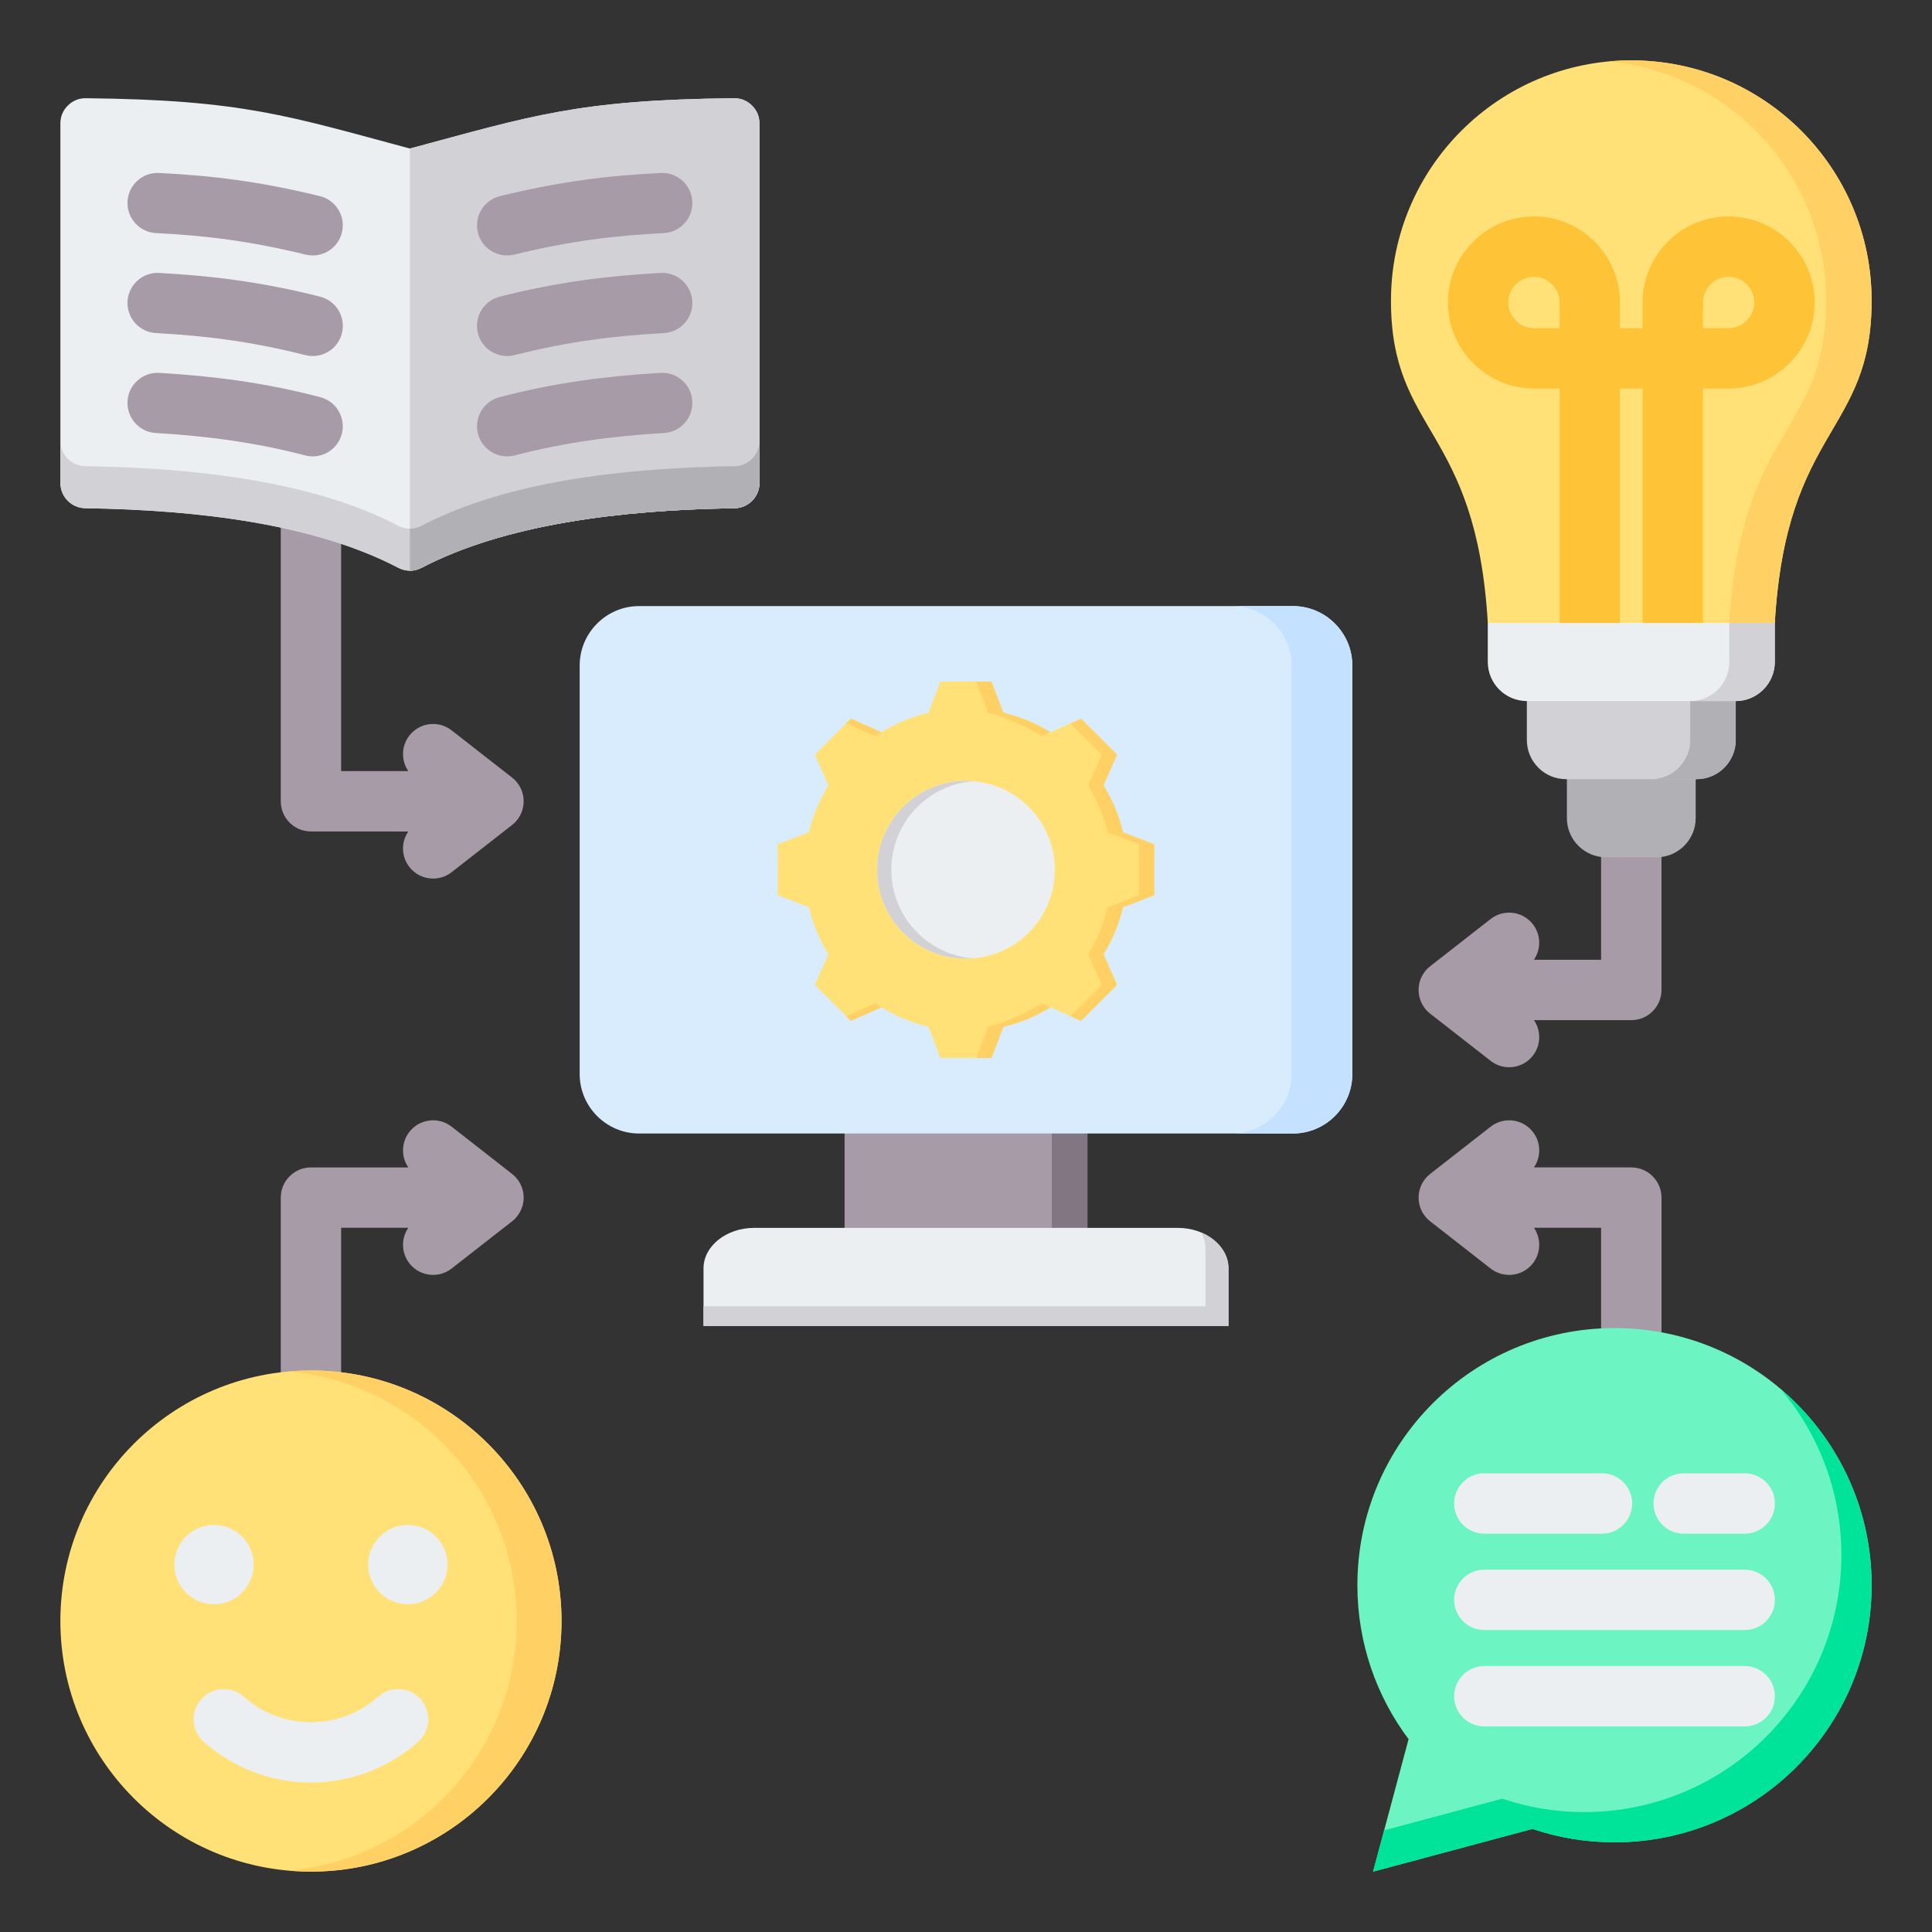 <svg width="163" height="163" viewBox="0 0 163 163" fill="none" xmlns="http://www.w3.org/2000/svg">
<rect x="0" y="0" width="163" height="163" fill="#333333" stroke="none"/>
<path fill-rule="evenodd" clip-rule="evenodd" d="M140.177 129.797C140.177 131.203 139.037 132.344 137.63 132.344C136.224 132.344 135.083 131.203 135.083 129.797V103.587H129.417C130.027 104.476 130.023 105.692 129.325 106.587C128.462 107.691 126.867 107.887 125.763 107.024L120.699 103.07C120.524 102.938 120.364 102.783 120.223 102.602C119.361 101.498 119.557 99.903 120.661 99.041L125.763 95.056C126.867 94.194 128.462 94.39 129.325 95.494C130.024 96.389 130.028 97.605 129.417 98.493H137.631C139.037 98.493 140.178 99.634 140.178 101.04V129.797H140.177ZM38.102 73.586C36.998 74.449 35.403 74.253 34.54 73.148C33.841 72.254 33.837 71.037 34.448 70.149H26.234C24.828 70.149 23.688 69.009 23.688 67.602V38.846C23.688 37.44 24.828 36.299 26.234 36.299C27.641 36.299 28.781 37.44 28.781 38.846V65.055H34.448C33.837 64.167 33.842 62.951 34.54 62.056C35.403 60.952 36.998 60.756 38.102 61.618L43.166 65.573C43.341 65.704 43.501 65.86 43.642 66.04C44.504 67.145 44.309 68.74 43.204 69.602L38.102 73.586ZM34.448 98.493C33.837 97.605 33.842 96.389 34.54 95.494C35.403 94.39 36.998 94.194 38.102 95.056L43.204 99.041C44.309 99.903 44.504 101.498 43.642 102.602C43.501 102.783 43.341 102.939 43.166 103.07L38.102 107.024C36.998 107.887 35.403 107.691 34.54 106.587C33.842 105.692 33.837 104.476 34.448 103.587H28.781V129.797C28.781 131.203 27.641 132.344 26.234 132.344C24.828 132.344 23.688 131.203 23.688 129.797V101.041C23.688 99.634 24.828 98.494 26.234 98.494H34.448V98.493ZM129.417 86.067C130.027 86.956 130.023 88.172 129.325 89.067C128.462 90.171 126.867 90.367 125.763 89.504L120.661 85.52C119.556 84.658 119.361 83.063 120.223 81.958C120.364 81.778 120.524 81.622 120.699 81.491L125.762 77.536C126.867 76.674 128.461 76.87 129.324 77.974C130.023 78.869 130.027 80.085 129.416 80.973H135.083V54.764C135.083 53.358 136.224 52.217 137.63 52.217C139.037 52.217 140.177 53.358 140.177 54.764V83.52C140.177 84.927 139.037 86.067 137.63 86.067L129.417 86.067Z" fill="#A79BA7"/>
<path fill-rule="evenodd" clip-rule="evenodd" d="M7.244 8.287C20.473 8.417 24.38 9.798 34.584 12.533C44.788 9.798 48.695 8.417 61.924 8.287C62.514 8.281 63.023 8.488 63.443 8.903C63.862 9.318 64.074 9.826 64.074 10.415V40.75C64.074 41.91 63.138 42.86 61.978 42.878C52.246 43.025 42.569 44.247 35.569 47.901C34.933 48.233 34.236 48.233 33.599 47.901C26.6 44.247 16.922 43.025 7.19 42.878C6.03 42.86 5.095 41.91 5.095 40.75V10.415C5.095 9.826 5.306 9.318 5.726 8.903C6.145 8.488 6.654 8.281 7.244 8.287Z" fill="#ECEFF1"/>
<path fill-rule="evenodd" clip-rule="evenodd" d="M64.074 37.203V40.75C64.074 41.91 63.138 42.86 61.978 42.878C52.246 43.025 42.569 44.247 35.569 47.901C34.933 48.233 34.236 48.233 33.599 47.901C26.6 44.247 16.922 43.025 7.19 42.878C6.03 42.86 5.095 41.91 5.095 40.75V37.203C5.095 38.363 6.03 39.313 7.19 39.331C16.922 39.478 26.6 40.7 33.599 44.354C34.236 44.686 34.933 44.686 35.569 44.354C42.569 40.7 52.246 39.478 61.978 39.331C63.138 39.313 64.074 38.363 64.074 37.203Z" fill="#D1D1D6"/>
<path fill-rule="evenodd" clip-rule="evenodd" d="M34.584 12.533C44.788 9.798 48.695 8.417 61.924 8.287C62.514 8.281 63.023 8.488 63.443 8.903C63.862 9.318 64.074 9.826 64.074 10.415V40.75C64.074 41.91 63.138 42.86 61.978 42.878C52.246 43.025 42.568 44.247 35.569 47.901C35.251 48.067 34.917 48.15 34.584 48.15V12.533Z" fill="#D1D1D6"/>
<path fill-rule="evenodd" clip-rule="evenodd" d="M64.074 37.203V40.75C64.074 41.91 63.138 42.86 61.978 42.878C52.246 43.025 42.568 44.247 35.569 47.901C35.251 48.067 34.917 48.15 34.584 48.15V44.603C34.917 44.603 35.251 44.52 35.569 44.354C42.568 40.7 52.246 39.478 61.978 39.331C63.138 39.313 64.074 38.363 64.074 37.203Z" fill="#B1B1B5"/>
<path fill-rule="evenodd" clip-rule="evenodd" d="M26.979 16.546C28.341 16.875 29.179 18.247 28.849 19.61C28.52 20.973 27.148 21.81 25.785 21.48C23.41 20.9 21.293 20.499 19.246 20.216C17.202 19.933 15.243 19.771 13.176 19.667C11.775 19.601 10.693 18.411 10.758 17.01C10.824 15.609 12.014 14.527 13.415 14.593C15.649 14.705 17.757 14.88 19.943 15.182C22.125 15.484 24.401 15.916 26.979 16.546ZM43.383 21.48C42.02 21.81 40.648 20.973 40.318 19.61C39.989 18.247 40.826 16.875 42.189 16.546C44.766 15.916 47.042 15.484 49.225 15.182C51.41 14.88 53.519 14.705 55.752 14.593C57.154 14.527 58.343 15.61 58.409 17.011C58.475 18.412 57.392 19.601 55.991 19.667C53.924 19.771 51.965 19.933 49.921 20.216C47.875 20.499 45.758 20.9 43.383 21.48ZM43.403 29.962C42.04 30.302 40.659 29.474 40.319 28.111C39.978 26.749 40.806 25.368 42.169 25.028C44.597 24.413 46.853 23.975 49.08 23.658C51.279 23.345 53.45 23.153 55.733 23.027C57.134 22.95 58.332 24.024 58.409 25.425C58.486 26.826 57.412 28.024 56.011 28.101C53.891 28.218 51.865 28.397 49.796 28.692C47.754 28.982 45.668 29.389 43.403 29.962ZM43.422 38.422C42.065 38.773 40.68 37.958 40.328 36.601C39.977 35.244 40.792 33.858 42.149 33.507C44.501 32.895 46.742 32.45 48.967 32.126C51.182 31.803 53.405 31.596 55.723 31.458C57.124 31.376 58.327 32.445 58.409 33.846C58.492 35.247 57.422 36.45 56.021 36.532C53.857 36.66 51.773 36.856 49.683 37.16C47.604 37.463 45.543 37.87 43.422 38.422ZM26.999 25.027C28.361 25.368 29.19 26.749 28.849 28.111C28.509 29.474 27.128 30.302 25.765 29.962C23.499 29.388 21.413 28.982 19.372 28.691C17.303 28.397 15.277 28.217 13.156 28.1C11.755 28.024 10.682 26.825 10.759 25.424C10.835 24.023 12.034 22.95 13.435 23.027C15.718 23.152 17.888 23.344 20.088 23.658C22.314 23.975 24.57 24.413 26.999 25.027ZM27.019 33.507C28.376 33.859 29.191 35.244 28.839 36.602C28.488 37.959 27.102 38.774 25.745 38.422C23.625 37.87 21.564 37.463 19.484 37.161C17.395 36.856 15.311 36.661 13.146 36.533C11.745 36.451 10.676 35.248 10.758 33.847C10.841 32.446 12.044 31.377 13.445 31.459C15.763 31.596 17.986 31.804 20.201 32.127C22.425 32.45 24.667 32.895 27.019 33.507Z" fill="#A79BA7"/>
<path fill-rule="evenodd" clip-rule="evenodd" d="M132.197 63.506H143.063V69.032C143.063 70.844 141.58 72.327 139.768 72.327H135.492C133.68 72.327 132.197 70.844 132.197 69.032V63.506Z" fill="#B1B1B5"/>
<path fill-rule="evenodd" clip-rule="evenodd" d="M128.818 55.549H146.442V62.442C146.442 64.254 144.96 65.737 143.148 65.737H132.114C130.301 65.737 128.819 64.254 128.819 62.442L128.818 55.549Z" fill="#D1D1D6"/>
<path fill-rule="evenodd" clip-rule="evenodd" d="M142.604 54.548V62.442C142.604 64.244 141.132 65.737 139.31 65.737H143.148C144.96 65.737 146.442 64.254 146.442 62.442V54.547C145.189 54.588 143.866 54.548 142.604 54.548Z" fill="#B1B1B5"/>
<path fill-rule="evenodd" clip-rule="evenodd" d="M125.523 49.266H149.737V55.852C149.737 57.665 148.255 59.147 146.443 59.147H128.818C127.006 59.147 125.523 57.665 125.523 55.852V49.266Z" fill="#ECEFF1"/>
<path fill-rule="evenodd" clip-rule="evenodd" d="M145.899 52.557V55.549V55.852C145.899 57.664 144.417 59.147 142.604 59.147H146.442C146.479 59.147 146.516 59.146 146.552 59.145C148.314 59.087 149.737 57.628 149.737 55.852V52.557H145.899V52.557Z" fill="#D1D1D6"/>
<path fill-rule="evenodd" clip-rule="evenodd" d="M137.63 5.093C148.828 5.093 157.906 14.171 157.906 25.37C157.906 36.631 150.713 35.958 149.737 52.556H125.523C124.547 35.958 117.354 36.631 117.354 25.37C117.354 14.171 126.432 5.093 137.63 5.093Z" fill="#FFE177"/>
<path fill-rule="evenodd" clip-rule="evenodd" d="M135.711 5.183C146.009 6.15 154.068 14.818 154.068 25.37C154.068 35.83 147.861 35.993 146.197 49.266C146.069 50.283 145.968 51.376 145.899 52.557H149.737C150.713 35.958 157.906 36.631 157.906 25.37C157.906 14.172 148.828 5.094 137.63 5.094C136.983 5.093 136.343 5.124 135.711 5.183Z" fill="#FFD064"/>
<path fill-rule="evenodd" clip-rule="evenodd" d="M131.582 52.556V32.777H129.417C127.418 32.777 125.603 31.961 124.288 30.647C122.974 29.333 122.158 27.517 122.158 25.518C122.158 23.519 122.974 21.704 124.288 20.39C125.603 19.076 127.418 18.26 129.417 18.26C131.415 18.26 133.231 19.076 134.545 20.39C135.859 21.704 136.675 23.52 136.675 25.518V27.683H138.585V25.518C138.585 23.52 139.401 21.704 140.715 20.39C142.029 19.076 143.845 18.26 145.843 18.26C147.842 18.26 149.657 19.076 150.972 20.39C152.286 21.704 153.102 23.52 153.102 25.518C153.102 27.517 152.286 29.332 150.972 30.647C149.657 31.961 147.842 32.777 145.843 32.777H143.678V52.556H138.585V32.777H136.675V52.556H131.582ZM131.582 27.683V25.518C131.582 24.926 131.337 24.385 130.944 23.991C130.55 23.598 130.009 23.354 129.417 23.354C128.824 23.354 128.283 23.598 127.89 23.991C127.496 24.385 127.252 24.926 127.252 25.518C127.252 26.111 127.496 26.652 127.89 27.045C128.283 27.439 128.824 27.683 129.417 27.683H131.582ZM143.678 27.683H145.843C146.436 27.683 146.977 27.439 147.37 27.045C147.764 26.652 148.008 26.111 148.008 25.518C148.008 24.926 147.764 24.385 147.37 23.991C146.977 23.598 146.436 23.354 145.843 23.354C145.25 23.354 144.71 23.598 144.316 23.991C143.923 24.385 143.678 24.926 143.678 25.518L143.678 27.683Z" fill="#FFC338"/>
<path fill-rule="evenodd" clip-rule="evenodd" d="M136.214 112.047C148.194 112.047 157.907 121.759 157.907 133.74C157.907 145.721 148.194 155.433 136.214 155.433C133.792 155.433 131.464 155.036 129.29 154.304L115.845 157.907L118.839 146.731C116.127 143.11 114.521 138.613 114.521 133.74C114.521 121.759 124.233 112.047 136.214 112.047Z" fill="#6CF5C2"/>
<path fill-rule="evenodd" clip-rule="evenodd" d="M150.223 117.179C154.922 121.158 157.906 127.1 157.906 133.74C157.906 145.721 148.194 155.433 136.213 155.433C133.792 155.433 131.464 155.036 129.289 154.304L115.845 157.907L116.778 154.422L126.738 151.753C128.913 152.485 131.241 152.882 133.662 152.882C145.643 152.882 155.355 143.17 155.355 131.189C155.355 125.848 153.424 120.959 150.223 117.179Z" fill="#00E499"/>
<path fill-rule="evenodd" clip-rule="evenodd" d="M125.23 145.654C123.824 145.654 122.684 144.513 122.684 143.107C122.684 141.7 123.824 140.56 125.23 140.56H147.196C148.603 140.56 149.743 141.7 149.743 143.107C149.743 144.513 148.603 145.654 147.196 145.654H125.23ZM125.231 129.394C123.824 129.394 122.684 128.253 122.684 126.847C122.684 125.44 123.824 124.3 125.231 124.3H135.155C136.561 124.3 137.702 125.44 137.702 126.847C137.702 128.253 136.561 129.394 135.155 129.394H125.231ZM142.052 129.394C140.645 129.394 139.505 128.253 139.505 126.847C139.505 125.44 140.645 124.3 142.052 124.3H147.196C148.603 124.3 149.743 125.44 149.743 126.847C149.743 128.253 148.603 129.394 147.196 129.394H142.052ZM125.231 137.524C123.824 137.524 122.684 136.383 122.684 134.977C122.684 133.57 123.824 132.43 125.231 132.43H147.196C148.603 132.43 149.743 133.57 149.743 134.977C149.743 136.383 148.603 137.524 147.196 137.524H125.231Z" fill="#ECEFF1"/>
<path d="M26.234 157.906C37.91 157.906 47.374 148.441 47.374 136.765C47.374 125.09 37.91 115.625 26.234 115.625C14.559 115.625 5.094 125.09 5.094 136.765C5.094 148.441 14.559 157.906 26.234 157.906Z" fill="#FFE177"/>
<path fill-rule="evenodd" clip-rule="evenodd" d="M26.234 115.625C37.91 115.625 47.375 125.09 47.375 136.765C47.375 148.441 37.91 157.906 26.234 157.906C25.598 157.906 24.969 157.876 24.347 157.821C35.138 156.866 43.599 147.804 43.599 136.765C43.599 125.726 35.138 116.665 24.347 115.71C24.969 115.655 25.598 115.625 26.234 115.625Z" fill="#FFD064"/>
<path fill-rule="evenodd" clip-rule="evenodd" d="M31.898 143.151C32.948 142.217 34.556 142.311 35.49 143.36C36.424 144.409 36.33 146.017 35.281 146.951C34.059 148.037 32.633 148.908 31.062 149.505C29.553 150.078 27.925 150.392 26.234 150.392C24.544 150.392 22.916 150.078 21.406 149.505C19.835 148.908 18.409 148.037 17.188 146.951C16.138 146.017 16.045 144.409 16.979 143.36C17.913 142.311 19.521 142.217 20.57 143.151C21.341 143.836 22.23 144.382 23.197 144.749C24.131 145.104 25.155 145.299 26.235 145.299C27.314 145.299 28.337 145.104 29.272 144.749C30.239 144.382 31.127 143.836 31.898 143.151Z" fill="#ECEFF1"/>
<path fill-rule="evenodd" clip-rule="evenodd" d="M34.41 128.655C35.334 128.655 36.171 129.03 36.776 129.636C37.382 130.242 37.757 131.079 37.757 132.003C37.757 132.926 37.382 133.764 36.776 134.369C36.171 134.975 35.334 135.35 34.41 135.35C33.486 135.35 32.649 134.975 32.043 134.369C31.438 133.763 31.062 132.926 31.062 132.003C31.062 131.079 31.437 130.241 32.043 129.636C32.649 129.03 33.486 128.655 34.41 128.655Z" fill="#ECEFF1"/>
<path fill-rule="evenodd" clip-rule="evenodd" d="M18.058 128.655C18.982 128.655 19.819 129.03 20.425 129.636C21.031 130.242 21.405 131.079 21.405 132.003C21.405 132.926 21.031 133.764 20.425 134.369C19.819 134.975 18.982 135.35 18.058 135.35C17.134 135.35 16.297 134.975 15.691 134.369C15.086 133.763 14.711 132.926 14.711 132.003C14.711 131.079 15.086 130.241 15.691 129.636C16.297 129.03 17.134 128.655 18.058 128.655Z" fill="#ECEFF1"/>
<path fill-rule="evenodd" clip-rule="evenodd" d="M71.256 91.193H91.743V108.033H71.256V91.193Z" fill="#A79BA7"/>
<path fill-rule="evenodd" clip-rule="evenodd" d="M88.743 91.193H91.744V108.033H88.743V91.193Z" fill="#837683"/>
<path fill-rule="evenodd" clip-rule="evenodd" d="M53.917 51.134H109.082C111.839 51.134 114.094 53.389 114.094 56.146V90.621C114.094 93.377 111.839 95.632 109.082 95.632H53.917C51.161 95.632 48.906 93.377 48.906 90.621V56.146C48.906 53.389 51.161 51.134 53.917 51.134Z" fill="#D8ECFE"/>
<path fill-rule="evenodd" clip-rule="evenodd" d="M103.955 51.134H109.082C111.838 51.134 114.093 53.389 114.093 56.146V90.621C114.093 93.377 111.838 95.632 109.082 95.632H103.955C106.711 95.632 108.966 93.377 108.966 90.621V56.146C108.966 53.389 106.711 51.134 103.955 51.134Z" fill="#C4E2FF"/>
<path fill-rule="evenodd" clip-rule="evenodd" d="M59.355 111.867H103.645V107.009C103.645 105.131 101.722 103.595 99.372 103.595H63.628C61.278 103.595 59.355 105.131 59.355 107.009V111.867Z" fill="#ECEFF1"/>
<path fill-rule="evenodd" clip-rule="evenodd" d="M59.355 111.867H103.645V107.009C103.645 105.7 102.71 104.556 101.347 103.984C101.579 104.403 101.708 104.867 101.708 105.353V110.211H59.355V111.867Z" fill="#D1D1D6"/>
<path fill-rule="evenodd" clip-rule="evenodd" d="M84.662 60.132C86.064 60.466 87.403 61.022 88.631 61.778L91.21 60.632L94.249 63.672L93.104 66.25C93.861 67.477 94.416 68.817 94.75 70.22L97.381 71.232V75.531L94.749 76.544C94.416 77.946 93.86 79.285 93.104 80.513L94.249 83.092L91.21 86.132L88.632 84.986C87.404 85.743 86.064 86.298 84.662 86.632L83.649 89.263H79.351L78.338 86.631C76.935 86.298 75.596 85.742 74.369 84.986L71.79 86.132L68.75 83.092L69.895 80.514C69.139 79.287 68.583 77.947 68.249 76.544L65.618 75.531V71.233L68.25 70.22C68.583 68.817 69.139 67.478 69.895 66.251L68.75 63.672L71.79 60.632L74.368 61.778C75.596 61.022 76.935 60.466 78.337 60.132L79.35 57.501H83.649L84.662 60.132Z" fill="#FFE177"/>
<path fill-rule="evenodd" clip-rule="evenodd" d="M74.369 84.986L71.79 86.132L71.393 85.735L73.811 84.661C73.994 84.774 74.18 84.882 74.369 84.986ZM84.662 60.132C86.064 60.466 87.403 61.022 88.631 61.778L87.898 62.103C86.671 61.347 84.773 60.466 83.371 60.132L82.358 57.501H83.649L84.662 60.132ZM88.632 84.987C87.404 85.743 86.064 86.299 84.662 86.632L83.649 89.263H82.358L83.371 86.632C84.773 86.299 86.671 85.417 87.899 84.661L88.632 84.987ZM71.393 61.029L71.79 60.633L74.369 61.778C74.18 61.882 73.994 61.991 73.811 62.104L71.393 61.029ZM90.316 61.029L91.21 60.633L94.249 63.672L93.104 66.25C93.861 67.478 94.416 68.817 94.75 70.22L97.381 71.233V75.531L94.749 76.544C94.416 77.947 93.86 79.285 93.104 80.513L94.249 83.092L91.21 86.132L90.316 85.735L92.958 83.092L91.813 80.513C92.569 79.286 93.124 77.947 93.458 76.544L96.09 75.531V71.233L93.459 70.22C93.125 68.817 92.569 67.478 91.813 66.25L92.958 63.672L90.316 61.029Z" fill="#FFD064"/>
<path d="M81.5 80.878C85.64 80.878 88.996 77.522 88.996 73.382C88.996 69.242 85.64 65.886 81.5 65.886C77.36 65.886 74.004 69.242 74.004 73.382C74.004 77.522 77.36 80.878 81.5 80.878Z" fill="#ECEFF1"/>
<path fill-rule="evenodd" clip-rule="evenodd" d="M81.5 65.886C77.36 65.886 74.004 69.242 74.004 73.382C74.004 77.522 77.36 80.878 81.5 80.878C81.701 80.878 81.9 80.87 82.096 80.854C78.235 80.551 75.197 77.322 75.197 73.382C75.197 69.442 78.235 66.213 82.096 65.909C81.9 65.894 81.701 65.886 81.5 65.886Z" fill="#D1D1D6"/>
</svg>
